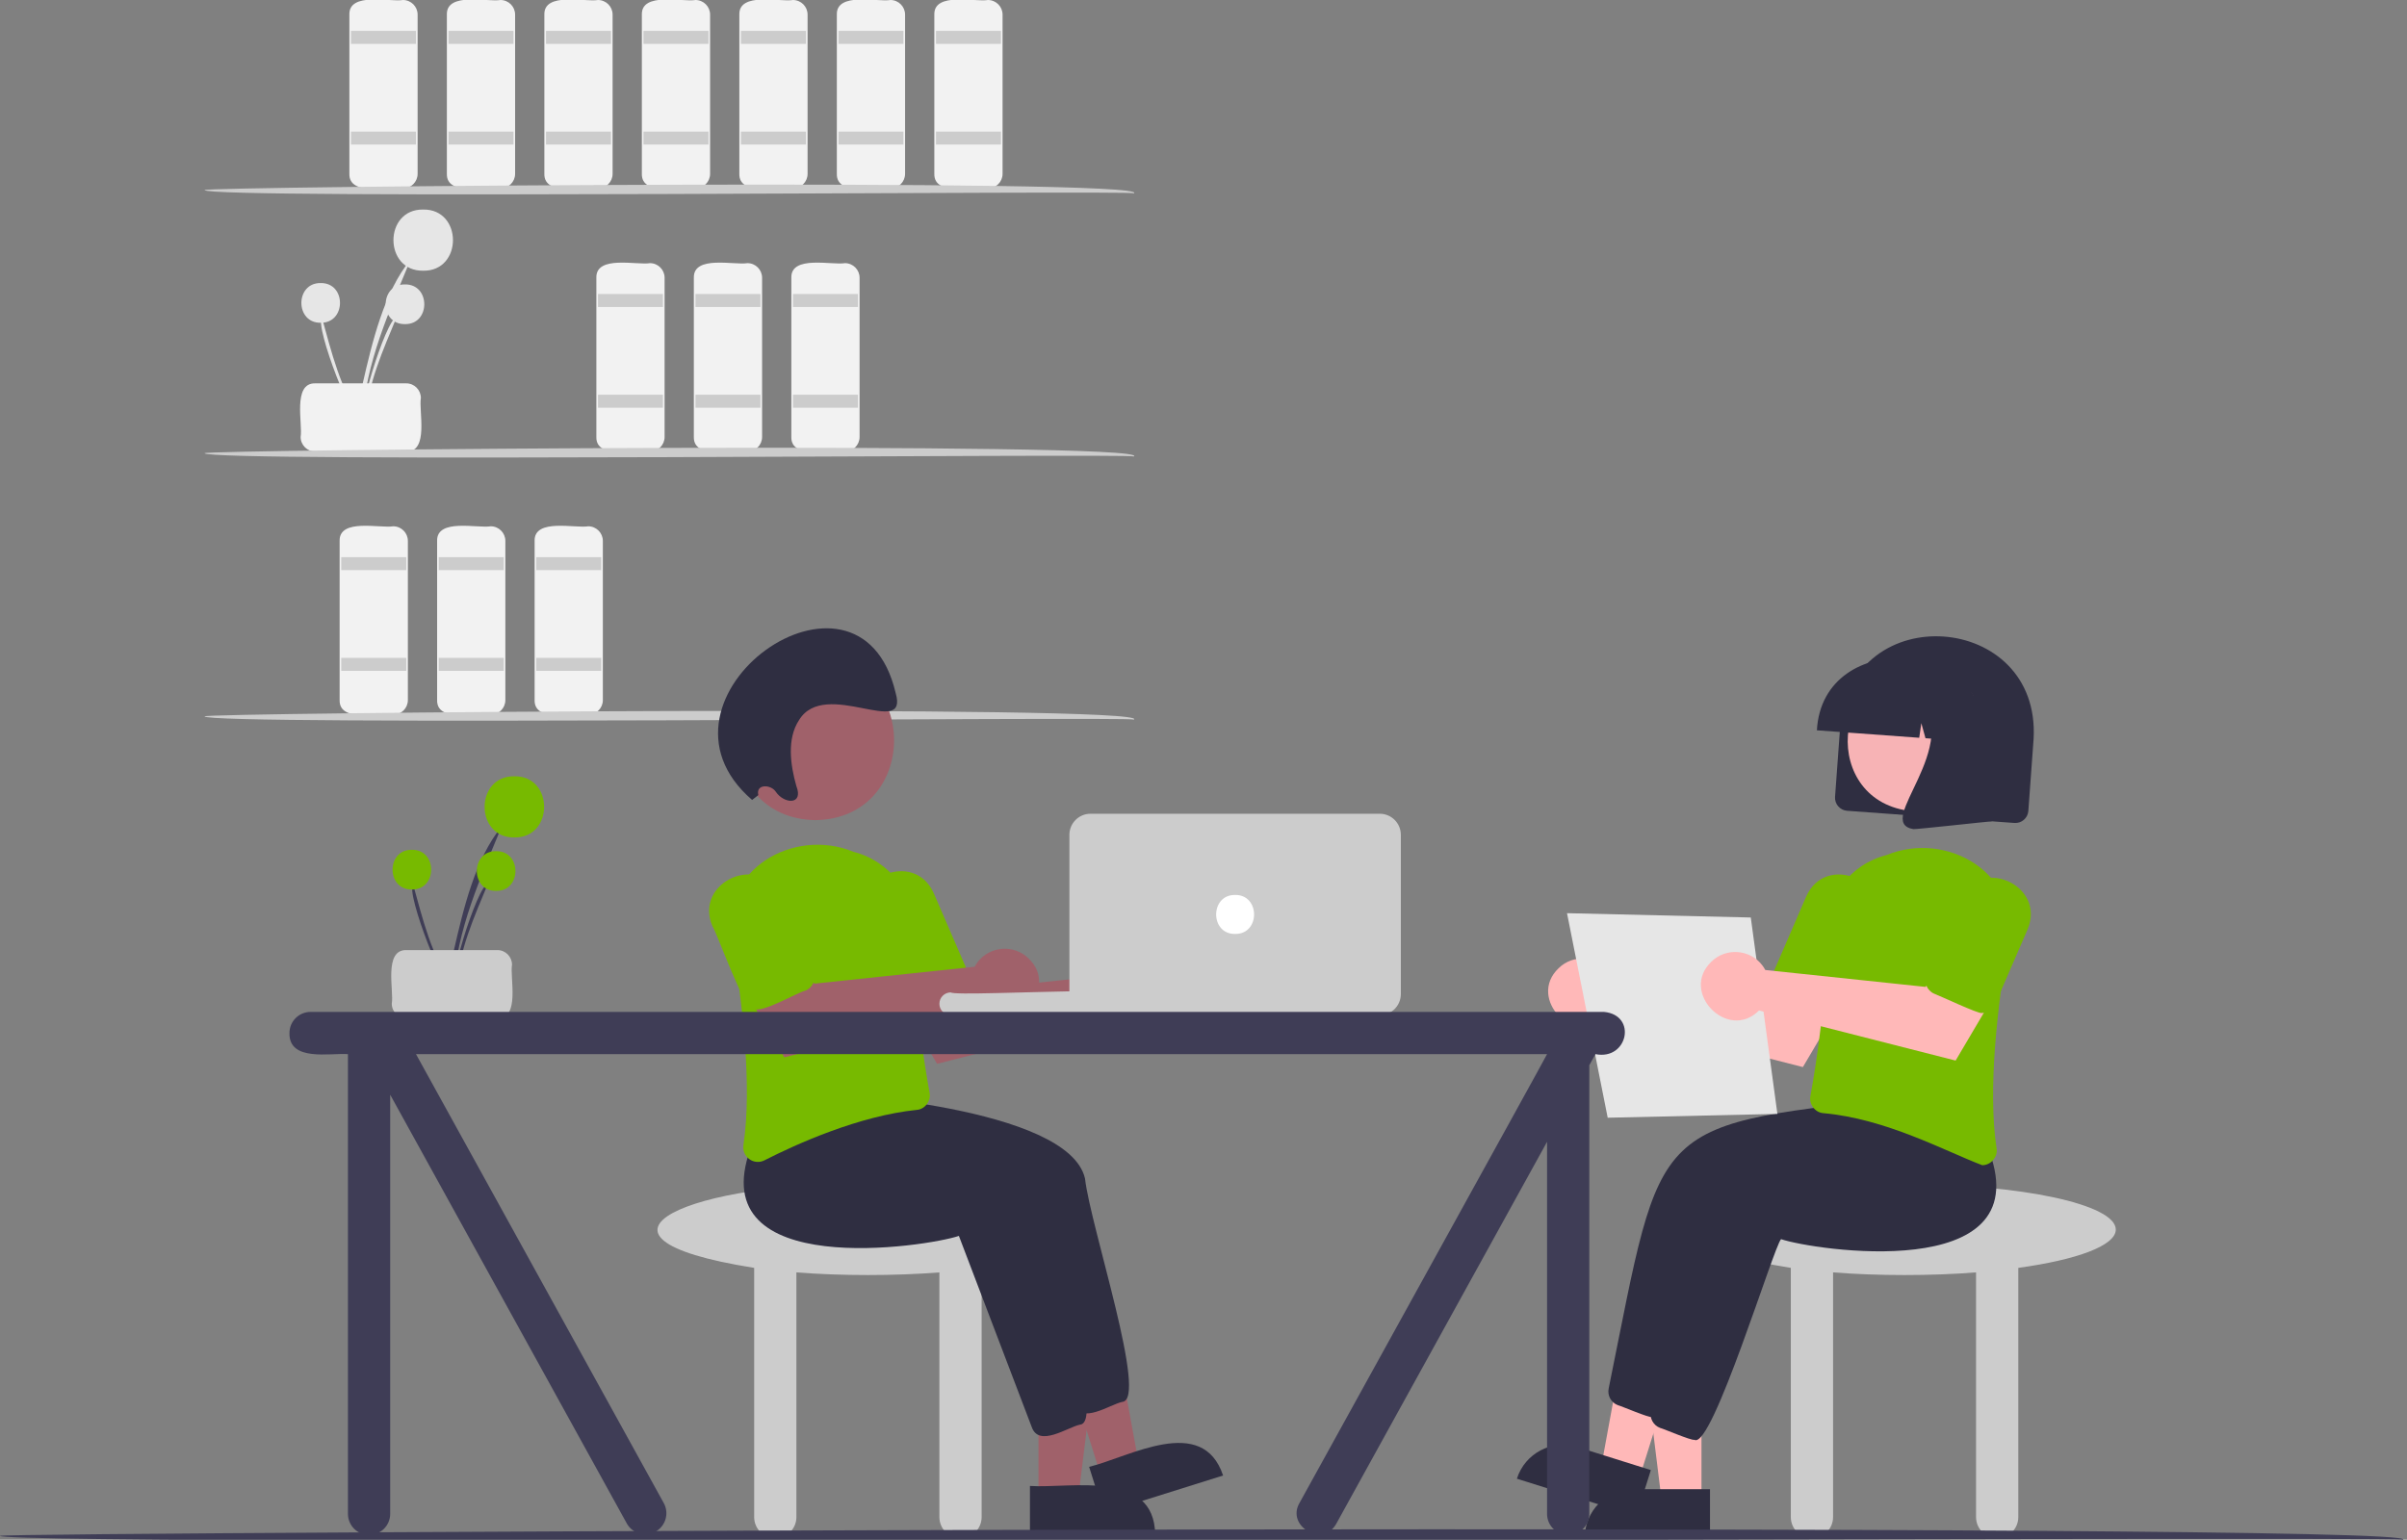 <?xml version="1.0" encoding="UTF-8"?>
<svg id="Layer_1" data-name="Layer 1" xmlns="http://www.w3.org/2000/svg" viewBox="0 0 740.68 473.95">
  <rect x="0" y="0" width="740.68" height="473.95" fill="#808080" stroke="none"/>
  <defs>
    <style>
      .cls-1 {
        fill: #a0616a;
      }

      .cls-1, .cls-2, .cls-3, .cls-4, .cls-5, .cls-6, .cls-7, .cls-8, .cls-9, .cls-10 {
        stroke-width: 0px;
      }

      .cls-2 {
        fill: #e6e6e6;
      }

      .cls-3 {
        fill: #77ba00;
      }

      .cls-4 {
        fill: #ccc;
      }

      .cls-5 {
        fill: #fff;
      }

      .cls-6 {
        fill: #3f3d56;
      }

      .cls-7 {
        fill: #f7b3b5;
      }

      .cls-8 {
        fill: #ffb8b8;
      }

      .cls-9 {
        fill: #f2f2f2;
      }

      .cls-10 {
        fill: #2f2e41;
      }
    </style>
  </defs>
  <path class="cls-2" d="M111.51,129.42c.81-17.44,8.58-34.34,14.82-49.49-8.16,9.91-11.78,25.34-14.75,38.24-.06,1.55-3.25,14.75-.07,11.25Z"/>
  <path class="cls-2" d="M130.23,64.5c12.21-.18,12.21,19.01,0,18.83-12.21.18-12.21-19.01,0-18.83Z"/>
  <path class="cls-2" d="M112.47,129.67c.52-11.32,5.57-22.27,9.61-32.1-3.34.49-13.58,33.83-9.61,32.1Z"/>
  <path class="cls-2" d="M124.62,87.55c7.92-.12,7.92,12.33,0,12.22-7.92.12-7.92-12.33,0-12.22Z"/>
  <path class="cls-2" d="M111.26,129.1c-6.55-9.25-9.31-20.99-12.17-31.23-2.49,2.06,10.37,35.53,12.17,31.23Z"/>
  <path class="cls-2" d="M98.68,87.13c7.92-.12,7.92,12.33,0,12.22-7.92.12-7.92-12.33,0-12.22Z"/>
  <path class="cls-9" d="M92.51,134.5c.7-3.99-2.58-16.66,4.5-16.5,0,0,28,0,28,0,2.48,0,4.5,2.02,4.5,4.5-.7,3.99,2.58,16.66-4.5,16.5,0,0-28,0-28,0-2.48,0-4.5-2.02-4.5-4.5Z"/>
  <path class="cls-9" d="M124.01,58c-3.99-.71-16.66,2.59-16.5-4.5,0,0,0-49,0-49C107.32-2.56,120.04.69,124.01,0c2.48,0,4.5,2.02,4.5,4.5v49c0,2.48-2.02,4.5-4.5,4.5Z"/>
  <rect class="cls-4" x="108.01" y="9.5" width="20" height="4"/>
  <rect class="cls-4" x="108.01" y="40.5" width="20" height="4"/>
  <path class="cls-9" d="M154.01,58c-3.99-.71-16.66,2.59-16.5-4.5,0,0,0-49,0-49-.18-7.06,12.53-3.81,16.5-4.5,2.48,0,4.5,2.02,4.5,4.5v49c0,2.48-2.02,4.5-4.5,4.5Z"/>
  <rect class="cls-4" x="138.01" y="9.5" width="20" height="4"/>
  <rect class="cls-4" x="138.01" y="40.5" width="20" height="4"/>
  <path class="cls-9" d="M184.01,58c-3.99-.71-16.66,2.59-16.5-4.5,0,0,0-49,0-49-.18-7.06,12.53-3.81,16.5-4.5,2.48,0,4.5,2.02,4.5,4.5v49c0,2.48-2.02,4.5-4.5,4.5Z"/>
  <rect class="cls-4" x="168.01" y="9.5" width="20" height="4"/>
  <rect class="cls-4" x="168.01" y="40.5" width="20" height="4"/>
  <path class="cls-9" d="M200.01,139c-3.99-.71-16.66,2.59-16.5-4.5,0,0,0-49,0-49-.18-7.06,12.53-3.81,16.5-4.5,2.48,0,4.5,2.02,4.5,4.5v49c0,2.48-2.02,4.5-4.5,4.5Z"/>
  <rect class="cls-4" x="184.01" y="90.5" width="20" height="4"/>
  <rect class="cls-4" x="184.01" y="121.5" width="20" height="4"/>
  <path class="cls-9" d="M230.01,139c-3.99-.71-16.66,2.59-16.5-4.5,0,0,0-49,0-49-.18-7.06,12.53-3.81,16.5-4.5,2.48,0,4.5,2.02,4.5,4.5v49c0,2.48-2.02,4.5-4.5,4.5Z"/>
  <rect class="cls-4" x="214.01" y="90.5" width="20" height="4"/>
  <rect class="cls-4" x="214.01" y="121.5" width="20" height="4"/>
  <path class="cls-9" d="M260.01,139c-3.99-.71-16.66,2.59-16.5-4.5,0,0,0-49,0-49-.18-7.06,12.53-3.81,16.5-4.5,2.48,0,4.5,2.02,4.5,4.5v49c0,2.48-2.02,4.5-4.5,4.5Z"/>
  <rect class="cls-4" x="244.01" y="90.5" width="20" height="4"/>
  <rect class="cls-4" x="244.01" y="121.5" width="20" height="4"/>
  <path class="cls-9" d="M121.01,220c-3.99-.71-16.66,2.59-16.5-4.5,0,0,0-49,0-49-.18-7.06,12.53-3.81,16.5-4.5,2.48,0,4.5,2.02,4.5,4.5v49c0,2.48-2.02,4.5-4.5,4.5Z"/>
  <rect class="cls-4" x="105.01" y="171.5" width="20" height="4"/>
  <rect class="cls-4" x="105.01" y="202.5" width="20" height="4"/>
  <path class="cls-9" d="M151.01,220c-3.99-.71-16.66,2.59-16.5-4.5,0,0,0-49,0-49-.18-7.06,12.53-3.81,16.5-4.5,2.48,0,4.5,2.02,4.5,4.5v49c0,2.48-2.02,4.5-4.5,4.5Z"/>
  <rect class="cls-4" x="135.01" y="171.5" width="20" height="4"/>
  <rect class="cls-4" x="135.01" y="202.5" width="20" height="4"/>
  <path class="cls-9" d="M181.01,220c-3.99-.71-16.66,2.59-16.5-4.5,0,0,0-49,0-49-.18-7.06,12.53-3.81,16.5-4.5,2.48,0,4.5,2.02,4.5,4.5v49c0,2.48-2.02,4.5-4.5,4.5Z"/>
  <rect class="cls-4" x="165.01" y="171.5" width="20" height="4"/>
  <rect class="cls-4" x="165.01" y="202.5" width="20" height="4"/>
  <path class="cls-9" d="M214.01,58c-3.99-.71-16.66,2.59-16.5-4.5,0,0,0-49,0-49-.18-7.06,12.53-3.81,16.5-4.5,2.48,0,4.5,2.02,4.5,4.5v49c0,2.48-2.02,4.5-4.5,4.5Z"/>
  <rect class="cls-4" x="198.01" y="9.5" width="20" height="4"/>
  <rect class="cls-4" x="198.01" y="40.5" width="20" height="4"/>
  <path class="cls-9" d="M244.01,58c-3.99-.71-16.66,2.59-16.5-4.5,0,0,0-49,0-49-.18-7.06,12.53-3.81,16.5-4.5,2.48,0,4.5,2.02,4.5,4.5v49c0,2.48-2.02,4.5-4.5,4.5Z"/>
  <rect class="cls-4" x="228.01" y="9.5" width="20" height="4"/>
  <rect class="cls-4" x="228.01" y="40.5" width="20" height="4"/>
  <path class="cls-9" d="M274.01,58c-3.99-.71-16.66,2.59-16.5-4.5,0,0,0-49,0-49-.18-7.06,12.53-3.81,16.5-4.5,2.48,0,4.5,2.02,4.5,4.5v49c0,2.48-2.02,4.5-4.5,4.5Z"/>
  <rect class="cls-4" x="258.01" y="9.5" width="20" height="4"/>
  <rect class="cls-4" x="258.01" y="40.5" width="20" height="4"/>
  <path class="cls-9" d="M304.01,58c-3.99-.71-16.66,2.59-16.5-4.5,0,0,0-49,0-49-.18-7.06,12.53-3.81,16.5-4.5,2.48,0,4.5,2.02,4.5,4.5v49c0,2.48-2.02,4.5-4.5,4.5Z"/>
  <rect class="cls-4" x="288.01" y="9.5" width="20" height="4"/>
  <rect class="cls-4" x="288.01" y="40.5" width="20" height="4"/>
  <path class="cls-4" d="M348.95,59.5c-1.19-.99-286.07,1.91-286-1-1.09-1.08,291.98-3.63,286,1Z"/>
  <path class="cls-4" d="M348.95,140.5c-1.19-.99-286.07,1.91-286-1-1.09-1.08,291.98-3.63,286,1Z"/>
  <path class="cls-4" d="M348.95,221.5c-1.19-.99-286.07,1.91-286-1-1.09-1.08,291.98-3.63,286,1Z"/>
  <path class="cls-4" d="M332.07,378.48c0-7.73-29.1-14-65-14-52.45-.99-96.05,16.1-35,25.79v76.71c0,3.59,2.91,6.5,6.5,6.5s6.5-2.91,6.5-6.5v-75.32c13.58,1.09,30.42,1.09,44,0v75.32c0,3.59,2.91,6.5,6.5,6.5s6.5-2.91,6.5-6.5v-76.71c18.04-2.49,30-6.84,30-11.79Z"/>
  <polygon class="cls-1" points="319.56 460.91 331.82 460.91 337.65 413.62 319.56 413.62 319.56 460.91"/>
  <path class="cls-10" d="M355.47,472.29h-38.53s0-14.89,0-14.89h0c12.81.81,38.18-5.14,38.53,14.89h0Z"/>
  <polygon class="cls-1" points="338.7 454.06 350.4 450.39 341.81 403.53 324.54 408.95 338.7 454.06"/>
  <path class="cls-10" d="M376.37,454.18l-36.76,11.54h0l-4.46-14.2h0c12.46-3.06,34.89-16.34,41.22,2.67h0Z"/>
  <path class="cls-10" d="M330.5,432.3l-22.43-58.87c-9.69,3.31-78.89,14-64.17-26.74,0,0,8.25-10.36,8.25-10.36,3.29.17,76.53,4.21,81.72,26.4,1.68,14.9,19.58,68.28,11.44,68.8-3.8.81-12.59,7.05-14.81.77Z"/>
  <path class="cls-10" d="M317.5,439.3l-22.43-58.87c-9.69,3.31-78.89,14-64.17-26.74,0,0,8.25-10.36,8.25-10.36,3.29.17,76.53,4.21,81.72,26.4,1.68,14.9,19.58,68.28,11.44,68.8-3.8.81-12.59,7.05-14.81.77Z"/>
  <path class="cls-1" d="M347.81,298.18c-.33.44-.63.91-.88,1.4l-49.32,5.2-7.1-9.73-16.09,8.79,13.94,23.62,60.49-15.42c9.61,9.65,24.54-5.67,14.65-15.03-4.45-4.4-11.94-3.83-15.69,1.17h0Z"/>
  <path class="cls-3" d="M230.59,356.8c-1.38-.99-2.08-2.67-1.82-4.35,2.78-18.34-.42-44.62-3.59-63.43-3.81-21.25,19.01-34.44,37.47-26.81,11.15,2.81,18.87,12.97,18.58,24.47-.47,18.15,3.21,40.81,4.82,49.7.5,2.47-1.4,5.07-3.93,5.26-17.81,1.82-37.01,10.5-46.87,15.52-1.46.77-3.33.64-4.66-.36Z"/>
  <path class="cls-3" d="M278.66,309.49c-2.77.2-11.09-23.55-12.41-25.34-5.91-13.82,15.07-22.92,21.11-9.14,0,0,9.93,22.94,9.93,22.94.98,2.28-.06,4.93-2.34,5.92-2.54.56-13.71,7.27-16.29,5.62Z"/>
  <path class="cls-1" d="M300.81,296.18c-.33.44-.63.91-.88,1.4l-49.32,5.2-7.1-9.73-16.09,8.79,13.94,23.62,60.49-15.42c9.61,9.65,24.54-5.67,14.65-15.03-4.45-4.4-11.94-3.83-15.69,1.17h0Z"/>
  <path class="cls-3" d="M231.66,310.49c-2.77.21-11.09-23.56-12.41-25.34-5.92-13.81,15.05-22.93,21.1-9.15,0,.01,9.93,22.94,9.94,22.96.98,2.28-.06,4.93-2.34,5.92-2.53.55-13.71,7.28-16.29,5.62Z"/>
  <path class="cls-1" d="M250.91,203.33c32.29.55,32.28,48.58,0,49.12-32.28-.55-32.28-48.58,0-49.12Z"/>
  <path class="cls-10" d="M233.35,244.75c-.83-3.53,3.87-3.29,5.33-1.1,2.54,3.86,8.71,4.29,6.36-1.75-1.81-6.38-2.96-14.47.83-20.22,7.96-13.19,33.98,6.09,29.73-8.41-11.23-47.76-80.59,1.6-44.16,32.96l1.91-1.48Z"/>
  <path class="cls-6" d="M139.57,303.88c.81-17.44,8.58-34.34,14.82-49.49-8.16,9.91-11.78,25.34-14.75,38.24-.06,1.55-3.25,14.75-.07,11.25Z"/>
  <path class="cls-3" d="M158.28,238.95c12.21-.18,12.21,19.01,0,18.83-12.21.18-12.21-19.01,0-18.83Z"/>
  <path class="cls-6" d="M140.53,304.13c.52-11.32,5.57-22.27,9.61-32.1-3.34.49-13.58,33.83-9.61,32.1Z"/>
  <path class="cls-3" d="M152.67,262.01c7.92-.12,7.92,12.33,0,12.22-7.92.12-7.92-12.33,0-12.22Z"/>
  <path class="cls-6" d="M139.31,303.55c-6.55-9.25-9.31-20.99-12.17-31.23-2.49,2.06,10.37,35.53,12.17,31.23h0Z"/>
  <path class="cls-3" d="M126.74,261.58c7.92-.12,7.92,12.33,0,12.22-7.92.12-7.92-12.33,0-12.22Z"/>
  <path class="cls-4" d="M120.56,308.95c.7-3.99-2.58-16.66,4.5-16.5,0,0,28,0,28,0,2.48,0,4.5,2.02,4.5,4.5-.7,3.99,2.58,16.66-4.5,16.5,0,0-28,0-28,0-2.48,0-4.5-2.02-4.5-4.5Z"/>
  <path class="cls-4" d="M292.57,305.48c2.01,1.7,86.64-4.07,82.5,3.5h0c4.47,7.55-81.33,1.81-82.5,3.5-1.93,0-3.5-1.57-3.5-3.5h0c0-1.93,1.57-3.5,3.5-3.5Z"/>
  <path class="cls-4" d="M424.57,312.48h-89c-3.59,0-6.5-2.91-6.5-6.5v-49c0-3.59,2.91-6.5,6.5-6.5h89c3.59,0,6.5,2.91,6.5,6.5v49c0,3.59-2.91,6.5-6.5,6.5Z"/>
  <path class="cls-5" d="M380.07,275.48c7.78-.11,7.78,12.11,0,12-7.78.11-7.78-12.11,0-12Z"/>
  <path class="cls-4" d="M651.07,378.48c0-7.73-29.1-14-65-14-52.45-.99-96.05,16.1-35,25.79v76.71c0,3.59,2.91,6.5,6.5,6.5s6.5-2.91,6.5-6.5v-75.32c13.58,1.09,30.42,1.09,44,0v75.32c0,3.59,2.91,6.5,6.5,6.5s6.5-2.91,6.5-6.5v-76.71c18.04-2.49,30-6.84,30-11.79Z"/>
  <polygon class="cls-8" points="523.58 461.91 511.32 461.91 505.48 414.62 523.58 414.62 523.58 461.91"/>
  <path class="cls-10" d="M502.56,458.4h23.64v14.89h-38.53c0-8.22,6.67-14.89,14.89-14.89Z"/>
  <polygon class="cls-8" points="504.44 455.06 492.74 451.39 501.33 404.53 518.6 409.95 504.44 455.06"/>
  <path class="cls-10" d="M485.44,445.43l22.56,7.08-4.46,14.2-36.76-11.54h0c2.46-7.84,10.82-12.21,18.66-9.75Z"/>
  <path class="cls-10" d="M508.43,436.2c-1.02.27-9.48-3.4-10.59-3.67-2.09-.79-3.29-3-2.81-5.18,17.05-83.91,11.38-80.8,95.96-90.02l8.25,10.36c14.78,40.72-54.57,30.06-64.17,26.74-2.2,2.05-21.22,64.82-26.64,61.77Z"/>
  <path class="cls-10" d="M521.43,443.2c-1.02.27-9.48-3.4-10.59-3.67-2.09-.79-3.29-3-2.81-5.18,17.05-83.91,11.38-80.8,95.96-90.02l8.25,10.36c14.78,40.72-54.57,30.06-64.17,26.74-2.2,2.05-21.22,64.82-26.64,61.77Z"/>
  <path class="cls-8" d="M495.33,299.18c.33.44.63.91.88,1.4l49.32,5.2,7.1-9.73,16.09,8.79-13.94,23.62-60.49-15.42c-9.61,9.65-24.54-5.67-14.65-15.03,4.45-4.4,11.94-3.83,15.69,1.17h0Z"/>
  <path class="cls-3" d="M609.95,358.66c-11.7-4.46-29.61-14.31-48.92-16.02-2.53-.2-4.43-2.79-3.93-5.26,1.61-8.9,5.29-31.55,4.82-49.7-.29-11.5,7.43-21.66,18.58-24.47,18.53-7.64,41.23,5.55,37.47,26.81-3.18,18.81-6.38,45.09-3.59,63.43.47,2.63-1.75,5.25-4.42,5.21Z"/>
  <path class="cls-3" d="M562.82,310.81c-.78.43-13.61-5.62-14.63-5.93-2.28-.99-3.33-3.64-2.34-5.92l9.93-22.94c6.02-13.77,27.02-4.72,21.12,9.12,0,.01-9.93,22.94-9.94,22.96-.71,1.65-2.34,2.71-4.13,2.72h0Z"/>
  <polygon class="cls-2" points="482.2 281.09 538.75 282.42 546.94 342.88 494.72 344.05 482.2 281.09"/>
  <path class="cls-8" d="M542.33,297.18c.33.44.63.91.88,1.4l49.32,5.2,7.1-9.73,16.09,8.79-13.94,23.62-60.49-15.42c-9.61,9.65-24.54-5.67-14.65-15.03,4.45-4.4,11.94-3.83,15.69,1.17h0Z"/>
  <path class="cls-3" d="M609.82,311.81c-.78.43-13.61-5.62-14.63-5.93-2.28-.99-3.33-3.64-2.34-5.92l9.93-22.94c6.02-13.77,27.02-4.72,21.12,9.12,0,.01-9.93,22.94-9.94,22.96-.71,1.65-2.34,2.71-4.13,2.72h0Z"/>
  <path class="cls-6" d="M493.57,311.48H95.57c-3.59,0-6.5,2.91-6.5,6.5-.19,8.92,12.59,6.08,18,6.5v141.5c0,3.59,2.91,6.5,6.5,6.5s6.5-2.91,6.5-6.5v-129.01l72.87,132.08c1.8,3.11,5.78,4.16,8.88,2.36,3.1-1.8,4.16-5.76,2.37-8.86l-76.18-138.07h348.05c.12.03-76.16,138.03-76.13,138.07-4.31,7.21,7.14,13.89,11.26,6.5h0l64.87-117.58v114.51c0,3.59,2.91,6.5,6.5,6.5s6.5-2.91,6.5-6.5v-138.07l1.89-3.43c9.97,2.01,12.93-12.06,2.61-13h0Z"/>
  <path class="cls-6" d="M739.48,473.95c-1.19-1.2-739.75,2.29-739.48-1.19-1.67-1.16,746.85-4.46,739.48,1.19Z"/>
  <g>
    <path class="cls-10" d="M568.38,249.57l51.49,3.75c2.21.16,4.12-1.5,4.29-3.7l1.62-22.19c2.19-39.13-55.97-43.38-59.48-4.34h0l-1.62,22.19c-.16,2.21,1.5,4.12,3.7,4.29Z"/>
    <path class="cls-7" d="M591.72,206.09c-28.7-1.6-31.8,41.03-3.18,43.61,28.69,1.6,31.8-41.03,3.18-43.61Z"/>
    <path class="cls-10" d="M559.1,224.8l31.48,2.3.65-4.5,1.28,4.64,4.85.35,1.29-8.91,2.55,9.19,9.38.68c2.91-31.98-49.73-35.81-51.49-3.75Z"/>
    <path class="cls-10" d="M588.79,255.22c.81.1,23.25-2.38,24.06-2.4l2.78-38.1-25.38-1.85c14.45,17.44-14.05,40.27-1.46,42.35Z"/>
  </g>
</svg>